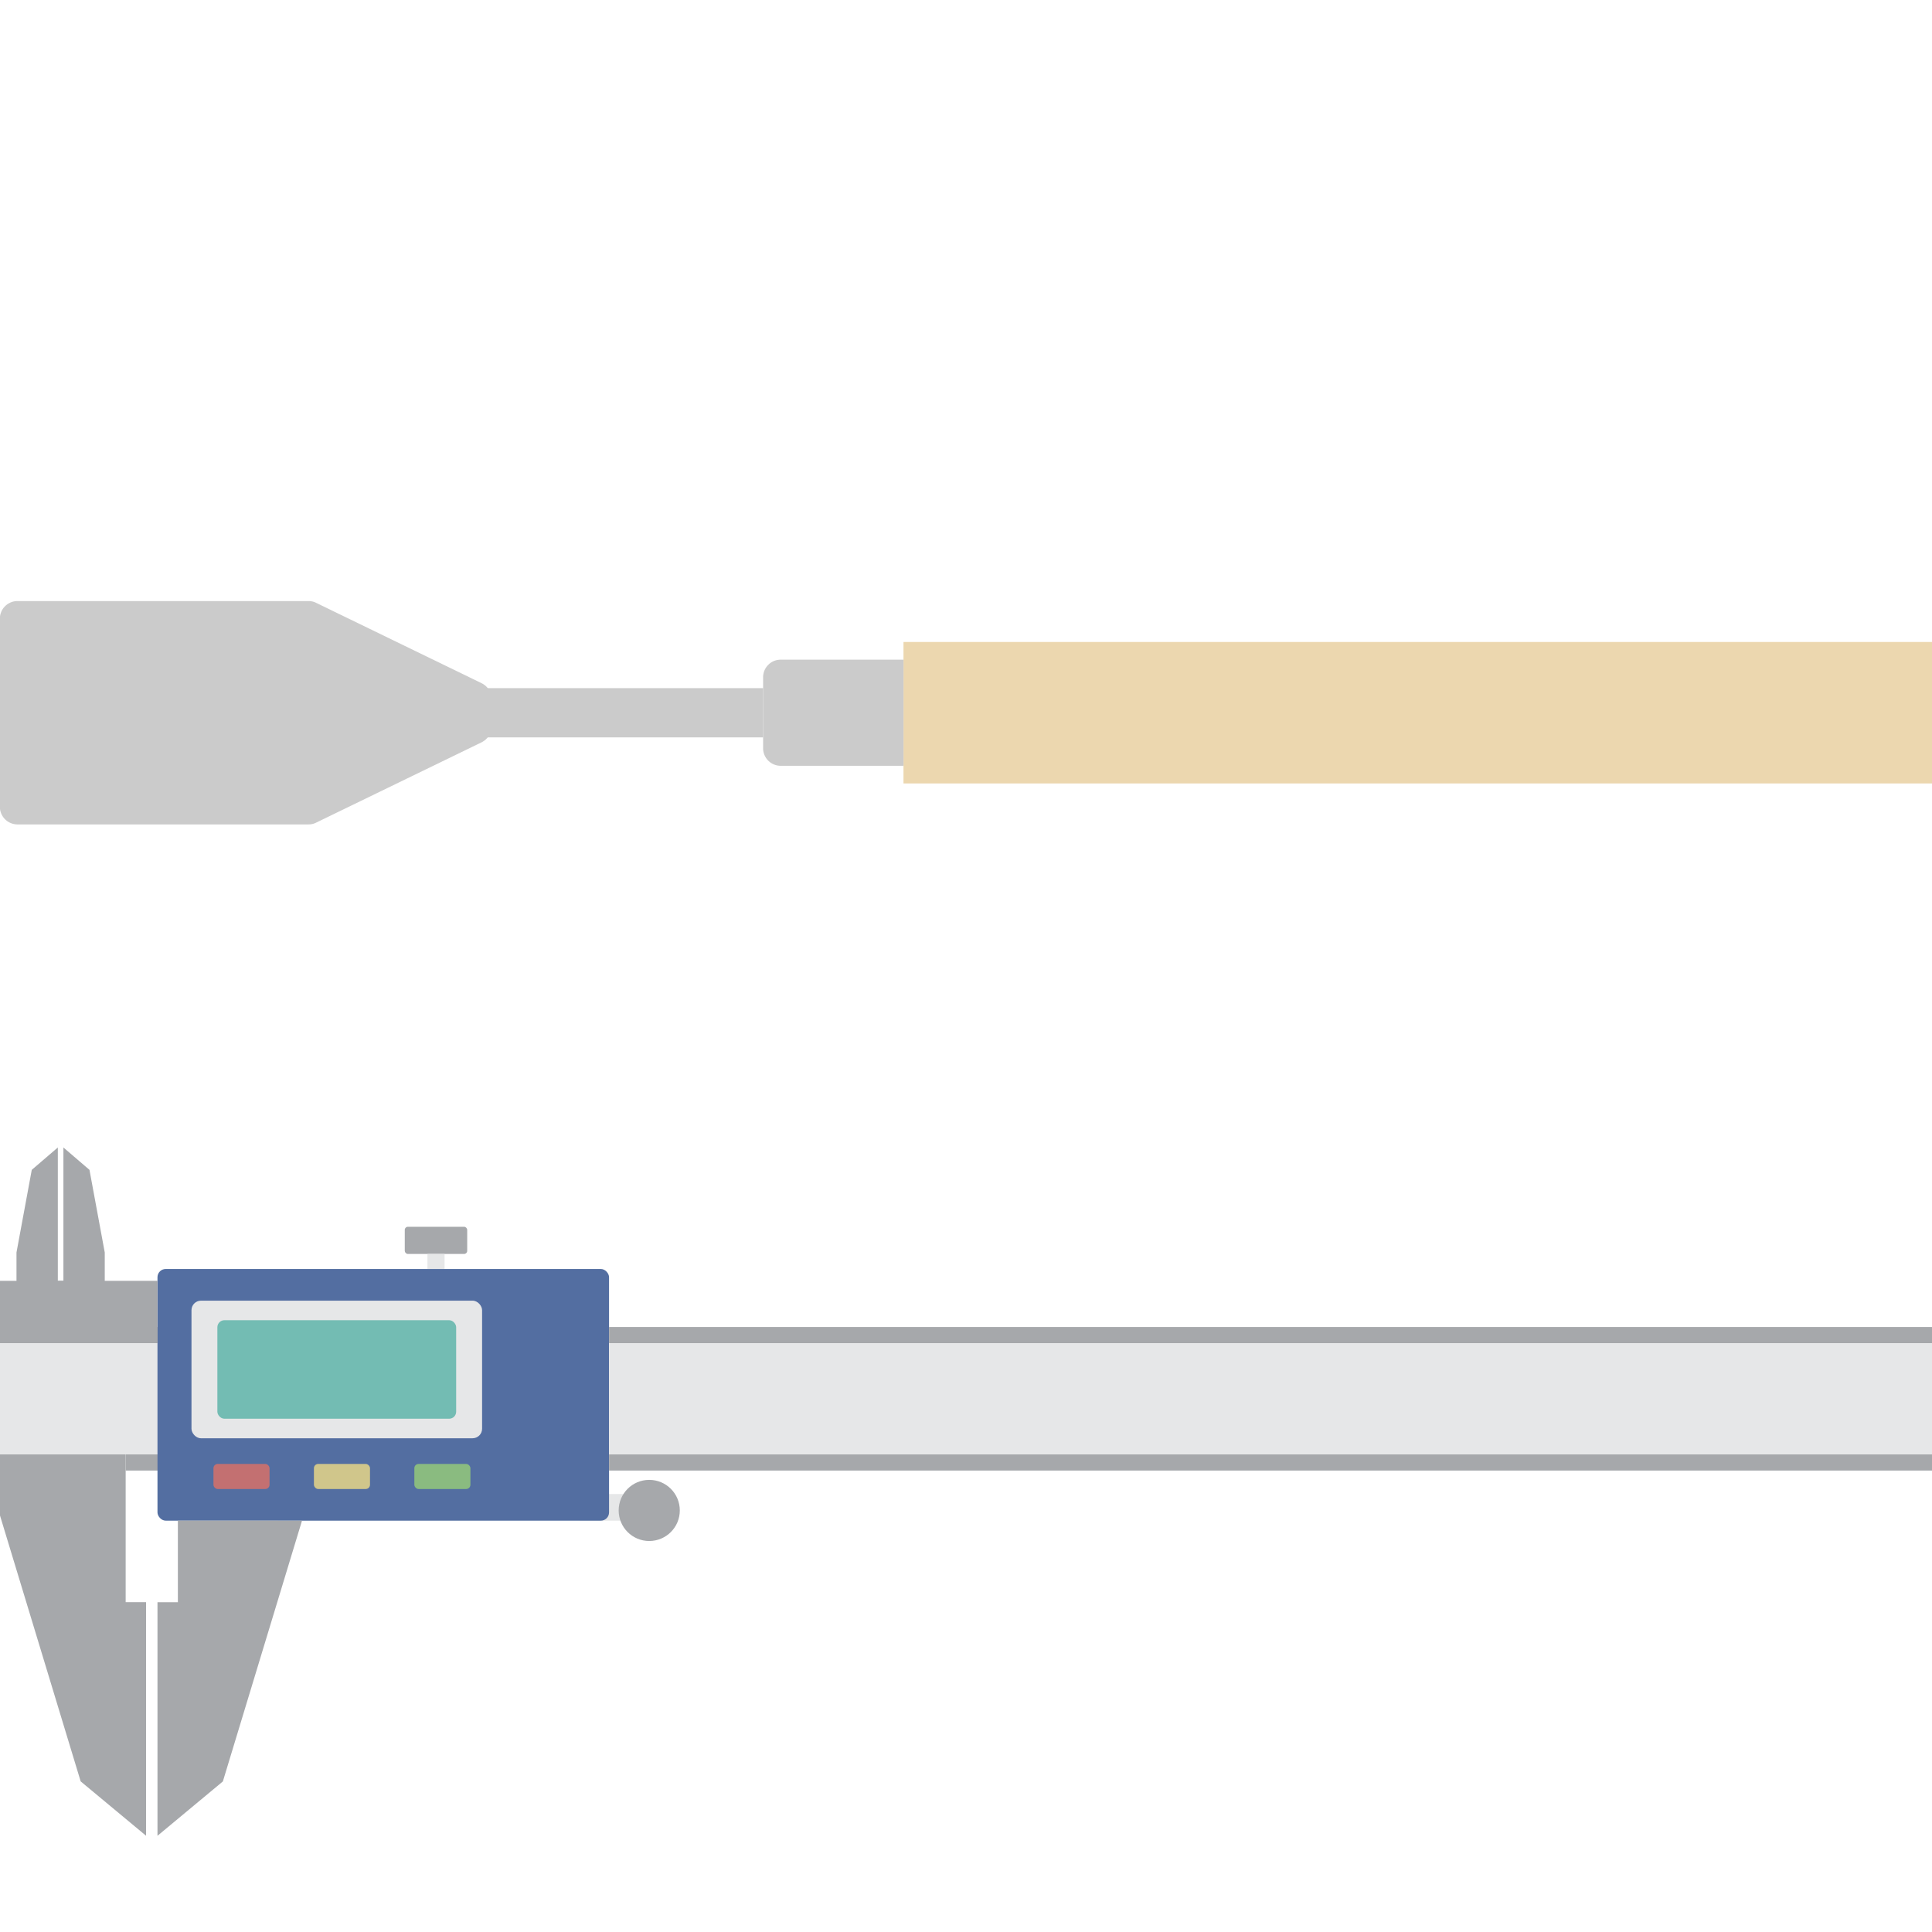 <svg xmlns="http://www.w3.org/2000/svg" width="45" height="45" viewBox="0 0 45 45">
  <g id="Group_3533" data-name="Group 3533" transform="translate(-672.189 -469.661)">
    <rect id="Rectangle_298" data-name="Rectangle 298" width="45" height="45" transform="translate(672.189 469.661)" fill="none"/>
    <g id="Group_382" data-name="Group 382" transform="translate(0 3.294)">
      <g id="Group_380" data-name="Group 380">
        <rect id="Rectangle_299" data-name="Rectangle 299" width="23.956" height="3.295" transform="translate(693.233 481.32)" fill="#ecd7af"/>
        <path id="Rectangle_300" data-name="Rectangle 300" d="M.41,0H3.27a0,0,0,0,1,0,0V2.472a0,0,0,0,1,0,0H.41A.41.41,0,0,1,0,2.061V.41A.41.41,0,0,1,.41,0Z" transform="translate(689.963 481.732)" fill="#cbcbcb"/>
        <rect id="Rectangle_301" data-name="Rectangle 301" width="6.773" height="1.147" transform="translate(683.19 482.395)" fill="#cbcbcb"/>
        <path id="Path_3661" data-name="Path 3661" d="M683.41,483.655l-3.864,1.876a.38.38,0,0,1-.165.038h-6.795a.411.411,0,0,1-.4-.424v-4.354a.411.411,0,0,1,.4-.424h6.795a.38.38,0,0,1,.165.038l3.864,1.877a.424.424,0,0,1,.233.385v.6A.427.427,0,0,1,683.41,483.655Z" fill="#cbcbcb"/>
      </g>
      <g id="Group_381" data-name="Group 381">
        <rect id="Rectangle_302" data-name="Rectangle 302" width="8.058" height="2.591" transform="translate(672.189 497.651)" fill="#e6e7e8"/>
        <path id="Path_3662" data-name="Path 3662" d="M672.189,497.651V496.2h1.477v-3.106l.607.521.356,1.925v2.11Z" fill="#a6a8ab"/>
        <rect id="Rectangle_303" data-name="Rectangle 303" width="2.334" height="0.376" transform="translate(674.629 497.275)" fill="#a6a8ab"/>
        <rect id="Rectangle_304" data-name="Rectangle 304" width="5.13" height="0.376" transform="translate(675.117 500.243)" fill="#a6a8ab"/>
        <path id="Path_3663" data-name="Path 3663" d="M672.189,500.243v1.424l1.879,6.192,1.523,1.266v-5.44h-.475v-3.442Z" fill="#a6a8ab"/>
        <rect id="Rectangle_305" data-name="Rectangle 305" width="1.438" height="0.62" transform="translate(685.696 501.166)" fill="#e6e7e8"/>
        <rect id="Rectangle_306" data-name="Rectangle 306" width="10.518" height="5.862" rx="0.192" transform="translate(675.857 495.924)" fill="#536ea1"/>
        <rect id="Rectangle_307" data-name="Rectangle 307" width="30.814" height="2.591" transform="translate(686.375 497.651)" fill="#e6e7e8"/>
        <rect id="Rectangle_308" data-name="Rectangle 308" width="30.814" height="0.376" transform="translate(686.375 497.275)" fill="#a6a8ab"/>
        <rect id="Rectangle_309" data-name="Rectangle 309" width="30.814" height="0.376" transform="translate(686.375 500.243)" fill="#a6a8ab"/>
        <rect id="Rectangle_310" data-name="Rectangle 310" width="1.454" height="0.633" rx="0.071" transform="translate(681.617 494.941)" fill="#a6a8ab"/>
        <rect id="Rectangle_311" data-name="Rectangle 311" width="0.399" height="0.349" transform="translate(682.145 495.574)" fill="#e6e7e8"/>
        <path id="Path_3664" data-name="Path 3664" d="M675.857,497.651V496.2h-2.321v-3.106l-.607.521-.356,1.925v2.11Z" fill="#a6a8ab"/>
        <path id="Path_3665" data-name="Path 3665" d="M676.332,501.786v1.9h-.475v5.44l1.523-1.266,1.843-6.073Z" fill="#a6a8ab"/>
        <rect id="Rectangle_312" data-name="Rectangle 312" width="6.769" height="3.205" rx="0.222" transform="translate(676.649 496.662)" fill="#e6e7e8"/>
        <rect id="Rectangle_313" data-name="Rectangle 313" width="5.562" height="2.295" rx="0.164" transform="translate(677.252 497.117)" fill="#73bcb3"/>
        <rect id="Rectangle_314" data-name="Rectangle 314" width="1.306" height="0.584" rx="0.099" transform="translate(677.161 500.465)" fill="#c37071"/>
        <rect id="Rectangle_315" data-name="Rectangle 315" width="1.306" height="0.584" rx="0.099" transform="translate(679.501 500.465)" fill="#d0c68b"/>
        <rect id="Rectangle_316" data-name="Rectangle 316" width="1.306" height="0.584" rx="0.099" transform="translate(681.84 500.465)" fill="#8abb80"/>
        <circle id="Ellipse_39" data-name="Ellipse 39" cx="0.712" cy="0.712" r="0.712" transform="translate(686.599 500.836)" fill="#a6a8ab"/>
      </g>
    </g>
  </g>
</svg>
